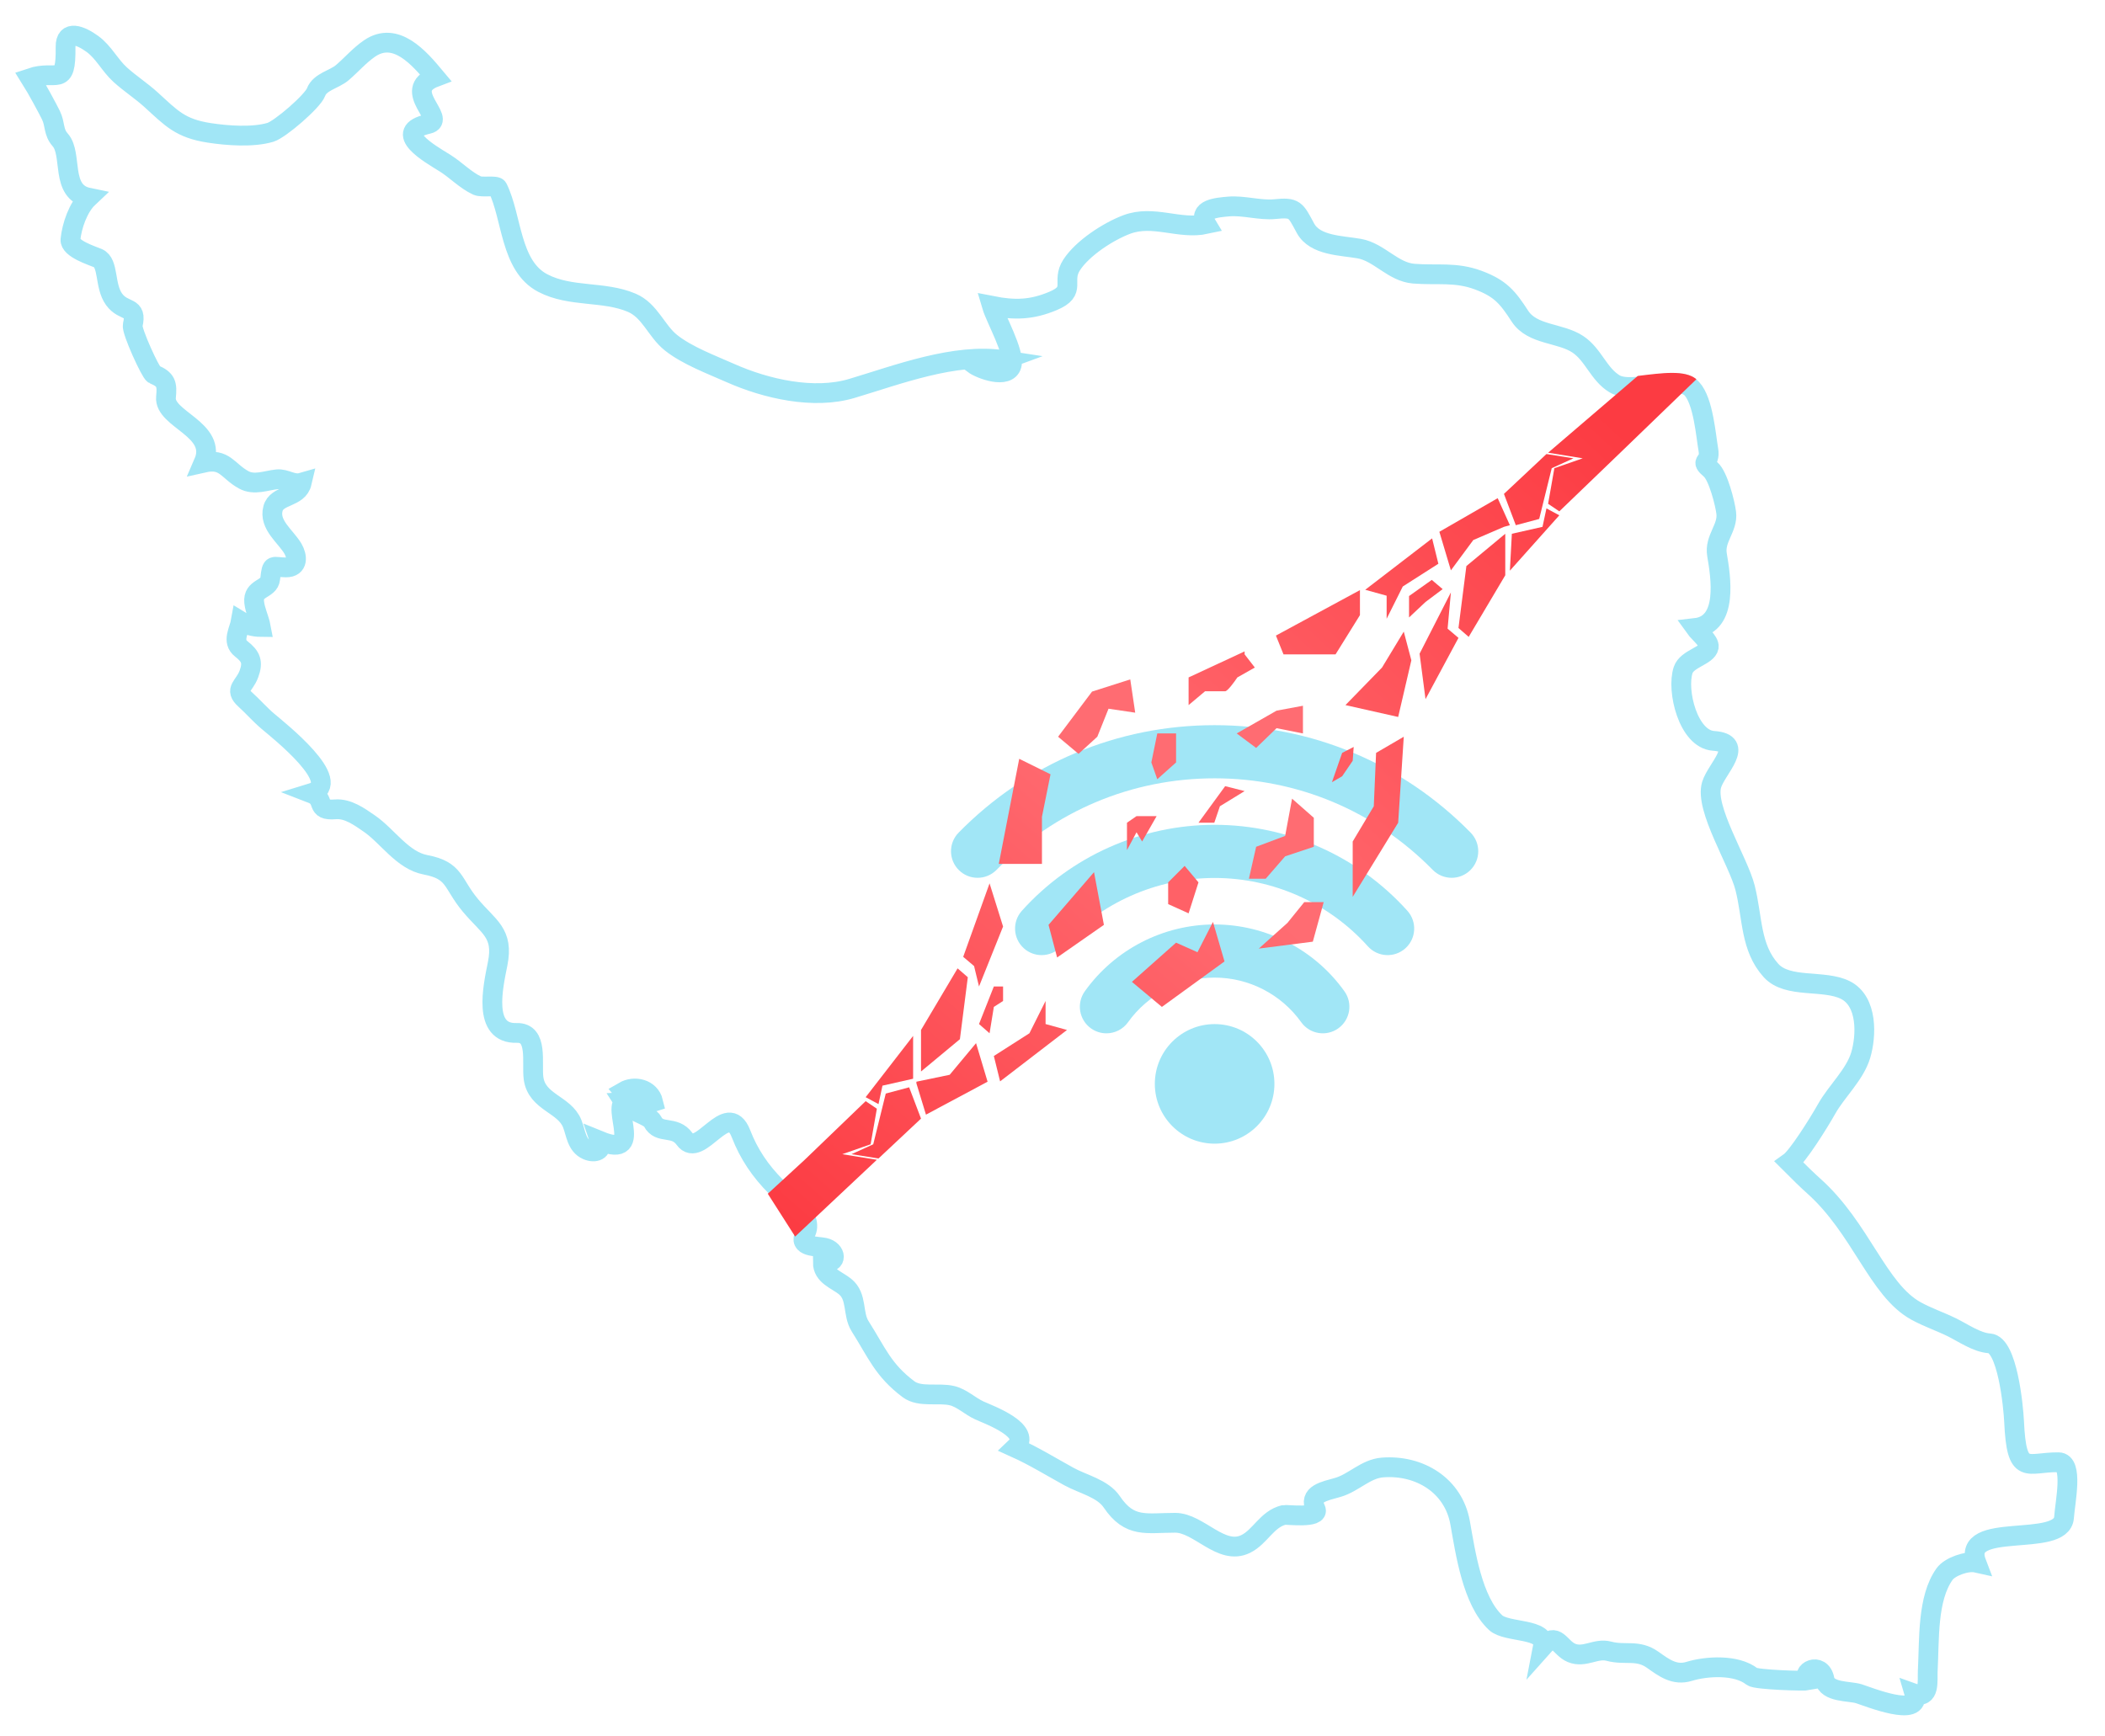 <?xml version="1.0" encoding="UTF-8"?> <svg xmlns="http://www.w3.org/2000/svg" width="3194" height="2635" viewBox="0 0 3194 2635" fill="none"><path fill-rule="evenodd" clip-rule="evenodd" d="M46 118.473C86.015 104.874 100.333 134.337 99.476 71.326C99.095 43.989 123.124 54.153 140.435 66.841C157.46 79.32 166.792 99.194 182.31 113.268C197.306 126.861 214.429 137.852 229.385 151.466C260.019 179.334 273.349 194.83 317.414 201.617C344.715 205.821 383.48 208.744 410.16 200.856C424.875 196.512 474.481 153.629 479.54 139.875C485.382 124.019 507.304 120.595 519.349 110.285C533.301 98.333 545.406 84.098 560.643 73.628C600.432 46.3 636.024 87.963 660.315 117.012C607.237 136.932 679.146 181.436 649.515 188.143C594.51 200.595 651.563 232.828 675.03 247.403C691.572 257.673 706.366 273.529 724.112 281.657C731.279 284.921 752.921 280.716 755.129 285.201C777.191 329.906 773.938 403.58 823.563 429.526C865.761 451.628 915.949 441.238 958.608 459.436C986.332 471.288 995.645 502.138 1018.05 520.016C1042.56 539.596 1079.68 553.41 1108.37 566.143C1162.31 590.087 1234.68 606.764 1292.56 589.447C1362.11 568.666 1449.44 535.072 1523.14 546.523C1508.28 552.089 1492.38 550.388 1476.96 552.289C1487.58 560.197 1529.1 575.693 1535 554.151C1540.16 535.292 1510.67 483.454 1504.99 464.174C1539.35 470.955 1565.37 470.352 1597.83 456.678C1634.85 441.085 1609.43 427.521 1626.14 401.895C1642.74 376.43 1681.64 351.224 1709.57 340.714C1750.2 325.398 1789.47 348.902 1830.2 340.053C1816.19 317.11 1846.85 314.853 1864.53 313.349C1886.83 311.451 1912.44 319.596 1934.2 317.371C1965.33 314.188 1965.59 318.213 1980.81 346.321C1995.3 373.068 2035.74 372.465 2062.71 377.33C2092.76 382.715 2113.6 412.809 2145.26 415.312C2180.53 418.094 2208.51 412.269 2242.92 425.061C2276.83 437.674 2287.77 451.347 2306.26 479.816C2325.09 508.805 2367.75 504.699 2394.33 522.597C2417.92 538.473 2425.65 567.789 2449.73 582.373C2477 598.889 2546.03 567.131 2567.05 589.787C2584.65 608.744 2588.45 661.553 2592.09 682.006C2596.21 705.218 2577.35 696.714 2595.68 712.51C2607 722.28 2617.54 763.702 2619.29 778.357C2622.06 801.44 2601.06 817.295 2605.28 841.92C2611 875.454 2622.62 947.347 2572.49 953.032C2576.99 959.339 2594.23 973.472 2592.77 981.861C2590.4 995.274 2559.7 999.359 2553.9 1016.8C2543.5 1048.09 2561.69 1121.68 2599.94 1124.26C2649.02 1127.59 2604.59 1166.23 2597.11 1190.81C2586.21 1226.67 2637.73 1307.04 2647.9 1347.33C2659.49 1393.22 2655.65 1437.75 2687.19 1472.72C2712.35 1500.62 2767.22 1486.01 2799.98 1502.36C2834.21 1519.48 2832.03 1572.17 2823.34 1601.18C2814.4 1631.01 2786.9 1655.72 2771.81 1682.49C2759.28 1704.71 2727.65 1755.14 2715.03 1764.06C2730.93 1780.08 2743.9 1792.51 2751.5 1799.27C2823.98 1863.71 2849.07 1957.6 2907.38 1989.49C2925.04 1999.15 2942.89 2005.06 2961.19 2013.97C2978.36 2022.34 2999.25 2037.28 3018.7 2038.54C3045.78 2040.28 3054.95 2133.64 3056.07 2157.6C3059.97 2241.44 3075.3 2218.53 3123.56 2218.98C3146.52 2219.19 3133.46 2279.05 3131.84 2302.71C3128.55 2350.54 2974.17 2306.67 2998.86 2371.4C2984.35 2368.15 2958.46 2377.62 2950.6 2388.62C2924.08 2425.71 2927.62 2487.31 2925.02 2536.29C2924.3 2549.82 2928.9 2578.99 2904.91 2570.3C2916.08 2608.04 2833.57 2574.32 2820.52 2570.28C2805.88 2565.73 2772.26 2568.82 2768.38 2548.46C2763 2520.35 2730.24 2537.12 2744.54 2550.12C2738.05 2551.34 2664.6 2549.16 2658.47 2544.25C2634.93 2525.47 2589.39 2528.25 2563.1 2536.32C2540.91 2543.15 2524.85 2530.9 2507.73 2518.75C2484.87 2502.53 2465.97 2512.4 2441.24 2505.75C2421.55 2500.45 2404.41 2516.52 2384.57 2508.32C2366.34 2500.77 2361.89 2474.96 2341.21 2498.23C2346.65 2470.08 2286.18 2478.12 2269.36 2462.43C2234.03 2429.46 2223.61 2356.32 2215.54 2311.02C2205.42 2254.04 2153.87 2222.65 2097.76 2226.93C2072.19 2228.89 2053.94 2250.22 2030.03 2257.12C2010.09 2262.89 1984.66 2266.81 1996.16 2289.92C2003.53 2304.71 1951.67 2298.1 1948.18 2298.94C1922.36 2305.17 1912.41 2331.94 1890.33 2342.91C1853.13 2361.41 1819.18 2310.84 1783.21 2310.84C1738.98 2310.84 1714.21 2319.47 1686.83 2278.92C1673.14 2258.68 1642.66 2252.14 1621.98 2240.73C1595 2225.87 1568.75 2209.65 1540.6 2196.96C1567.74 2171.26 1501.41 2147.35 1486 2140.35C1472 2133.96 1459.48 2121.53 1444.64 2117.96C1423.8 2112.96 1395.84 2121.19 1378.43 2108.11C1339.95 2079.22 1330.58 2052.86 1305.12 2012.66C1293.08 1993.66 1301.25 1967.63 1282.14 1952.28C1269.11 1941.81 1248.53 1936.02 1248.49 1915.86C1272.26 1918.16 1268.81 1897.34 1251.14 1893.42C1239.36 1890.79 1209.81 1893.1 1221.79 1872.12C1237.29 1844.99 1191.8 1815.34 1177.62 1801.1C1153.74 1777.12 1136.35 1751.57 1124.25 1720.28C1103.49 1666.69 1061.53 1760.48 1038.73 1728.43C1023.41 1706.95 1000.38 1722.23 990.206 1701.92C985.328 1692.21 955.577 1687.01 946.363 1672.26C961.359 1671.27 976.295 1677.12 991.11 1672.26C986.212 1652.27 962.744 1646.87 946.363 1656.4C950.137 1660.84 954.011 1665.17 958.006 1669.35C915.025 1663.75 985.107 1761.99 910.227 1731.36C915.366 1746.35 902.378 1750.27 890.855 1745.21C874.675 1738.12 873.971 1719.48 868.23 1705.11C856.405 1675.44 814.529 1673 809.571 1636.28C806.439 1612.94 817.119 1566.47 783.955 1567.49C731.78 1569.11 748.041 1497.82 755.107 1462.46C764.542 1415.48 741.235 1406.85 713.693 1373.83C685.688 1340.26 691.03 1320.92 645.56 1312.33C610.87 1305.79 588.003 1268.77 560.521 1249.87C545.525 1239.56 527.981 1226.59 508.79 1228.19C476.65 1230.83 495.882 1212.77 472.394 1203.74C523.846 1188.09 422.566 1108.23 406.185 1094.31C394.2 1084.12 383.701 1071.97 371.997 1061.42C354.632 1045.79 370.572 1042.16 377.739 1022.6C384.283 1004.78 380.731 996.095 366.096 984.684C351.462 973.272 363.004 956.516 365.393 942.822C374.688 948.528 384.805 951.41 395.726 951.49C393.337 938.717 387.034 926.846 385.669 913.853C383.26 891.37 408.214 895.014 409.981 878.357C412.55 854.053 413.493 860.939 433.95 861.059C453.202 861.159 450.993 843.722 444.529 832.691C433.728 814.152 407.591 796.394 414.215 771.77C419.917 750.508 452.438 755.954 457.938 732.41C443.986 736.454 433.929 725.984 420.298 727.365C403.716 729.047 385.77 737.015 369.63 728.086C345.199 714.592 341.244 694.852 308.984 702.14C331.066 651.329 248.536 636.654 251.869 602.68C253.816 582.88 252.27 575.873 233.46 567.985C228.622 565.943 199.326 502.022 201.358 493.49C208.661 462.839 188.121 475.064 173.056 454.19C158.143 433.526 165.456 398.976 148.585 391.748C139.742 387.959 105.581 377.289 106.906 363.576C108.893 343.055 118.531 314.67 134.129 299.975C90.874 291.098 110.728 234.182 91.384 212.306C80.558 200.062 84.191 189.121 77.281 174.805C73.455 166.878 56.25 134.685 46 118.473Z" stroke="#A1E6F6" stroke-width="30"></path><g filter="url(#filter0_dd_564_174)"><path d="M1726 1677.53C1776.1 1677.53 1816.72 1636.92 1816.72 1586.81C1816.72 1536.7 1776.1 1496.09 1726 1496.09C1675.89 1496.09 1635.27 1536.7 1635.27 1586.81C1635.27 1636.92 1675.89 1677.53 1726 1677.53Z" fill="#A1E6F6"></path><path d="M1726 1344.88C1648.04 1344.88 1574.4 1382.8 1529.02 1446.32C1516.08 1464.44 1520.28 1489.63 1538.39 1502.57C1545.5 1507.65 1553.69 1510.09 1561.8 1510.09C1574.38 1510.09 1586.77 1504.22 1594.64 1493.2C1624.91 1450.82 1674.02 1425.52 1726 1425.52C1777.98 1425.52 1827.08 1450.82 1857.35 1493.2C1870.29 1511.32 1895.48 1515.52 1913.6 1502.57C1931.72 1489.63 1935.92 1464.45 1922.98 1446.33C1877.61 1382.8 1803.97 1344.88 1726 1344.88Z" fill="#A1E6F6"></path><path d="M1726 1193.67C1614.63 1193.67 1508.03 1241.22 1433.52 1324.14C1418.64 1340.7 1420 1366.19 1436.56 1381.08C1444.27 1388 1453.9 1391.41 1463.5 1391.41C1474.54 1391.41 1485.54 1386.9 1493.5 1378.04C1552.74 1312.12 1637.48 1274.32 1726 1274.32C1814.52 1274.32 1899.27 1312.12 1958.5 1378.04C1973.39 1394.6 1998.88 1395.96 2015.44 1381.08C2032.01 1366.19 2033.37 1340.7 2018.49 1324.14C1943.98 1241.22 1837.37 1193.67 1726 1193.67Z" fill="#A1E6F6"></path><path d="M2114.45 1205.52C2011.23 1100.37 1873.28 1042.46 1726 1042.46C1578.73 1042.46 1440.77 1100.37 1337.55 1205.53C1321.95 1221.42 1322.18 1246.95 1338.08 1262.55C1345.92 1270.25 1356.12 1274.1 1366.32 1274.09C1376.76 1274.09 1387.2 1270.06 1395.1 1262.02C1483.03 1172.44 1600.55 1123.11 1726 1123.11C1851.46 1123.11 1968.97 1172.44 2056.9 1262.01C2072.5 1277.91 2098.03 1278.14 2113.92 1262.54C2129.82 1246.94 2130.05 1221.42 2114.45 1205.52Z" fill="#A1E6F6"></path></g><path d="M1330.5 1760L1206.5 1876.5L1165 1811.5L1221 1760L1313.5 1671L1330.5 1682.5L1321 1736.5L1278 1751.5L1330.5 1760Z" fill="url(#paint0_linear_564_174)"></path><path d="M1333 1758L1292 1751.5L1325 1736.5L1344 1659.5L1379.5 1650L1397.5 1697.5L1333 1758Z" fill="url(#paint1_linear_564_174)"></path><path d="M1333 1675.5L1313.5 1665L1385.5 1572V1637L1339 1647.5L1333 1675.5Z" fill="url(#paint2_linear_564_174)"></path><path d="M1405 1691.5L1390.5 1644V1641.5L1441 1631L1481 1583L1498.5 1641.5L1405 1691.5Z" fill="url(#paint3_linear_564_174)"></path><path d="M1397.5 1563V1626L1456.5 1577L1468.5 1483L1453 1469.5L1397.5 1563Z" fill="url(#paint4_linear_564_174)"></path><path d="M1478 1466L1461.5 1452L1501.5 1340.5L1522 1406L1485.5 1497L1478 1466Z" fill="url(#paint5_linear_564_174)"></path><path d="M1517.5 1641L1508 1602.5L1562 1568L1586.5 1519V1554L1619 1563L1517.5 1641Z" fill="url(#paint6_linear_564_174)"></path><path d="M1604 1453L1591 1403.5L1660 1323.5L1675 1403.5L1604 1453Z" fill="url(#paint7_linear_564_174)"></path><path d="M1546.5 1151.5L1515.5 1311H1581V1239.5L1594 1175L1546.5 1151.5Z" fill="url(#paint8_linear_564_174)"></path><path d="M1763 1528L1717.5 1490L1784.5 1430.5L1817 1445L1840.5 1399L1858 1459L1763 1528Z" fill="url(#paint9_linear_564_174)"></path><path d="M1605.5 1118L1636.5 1144L1665 1118L1682 1075.5L1722.5 1081.5L1715 1031L1657 1049.5L1605.5 1118Z" fill="url(#paint10_linear_564_174)"></path><path d="M1992 1429L1910 1439.5L1953.5 1400.5L1979 1369H2008.5L1992 1429Z" fill="url(#paint11_linear_564_174)"></path><path d="M1906 1285L1895 1333.5H1920.5L1950 1299.5L1993.5 1285V1241L1960.5 1212L1950 1268.5L1906 1285Z" fill="url(#paint12_linear_564_174)"></path><path d="M1756 1113L1747 1157L1756 1182.5L1784.5 1157V1113H1756Z" fill="url(#paint13_linear_564_174)"></path><path d="M1906 1135L1876.5 1113L1937 1078.43L1977 1071V1113L1937 1105L1906 1135Z" fill="url(#paint14_linear_564_174)"></path><path d="M1501.5 1568L1485.5 1554L1508 1497H1522V1519L1508 1528L1501.5 1568Z" fill="url(#paint15_linear_564_174)"></path><path d="M2349 687L2485 570.5C2522 566 2557 561 2574 575.5L2458.5 687L2366 776L2349 764.5L2358.5 710.5L2401.5 695.5L2349 687Z" fill="url(#paint16_linear_564_174)"></path><path d="M2346.5 689L2387.5 695.5L2354.5 710.5L2335.5 787.5L2300 797L2282 749.5L2346.5 689Z" fill="url(#paint17_linear_564_174)"></path><path d="M2346.5 771.5L2366 782L2291 866L2294 810L2340.5 799.5L2346.5 771.5Z" fill="url(#paint18_linear_564_174)"></path><path d="M2272.5 756L2291 797L2282 799.5L2235.5 819.5L2201.5 865.5L2184 807L2272.5 756Z" fill="url(#paint19_linear_564_174)"></path><path d="M2284 872.997L2284 810L2225 859L2213 953L2228.5 966.497L2284 872.997Z" fill="url(#paint20_linear_564_174)"></path><path d="M2196.5 953.997L2213 967.997L2163 1061L2154 991.997L2201.5 898.997L2196.5 953.997Z" fill="url(#paint21_linear_564_174)"></path><path d="M2173 817L2182.5 855.497L2128.5 890L2104 938.997L2104 903.997L2071.5 895L2173 817Z" fill="url(#paint22_linear_564_174)"></path><path d="M2121.5 1088L2141.5 1002L2130 958.5L2097 1013L2041.5 1070L2121.5 1088Z" fill="url(#paint23_linear_564_174)"></path><path d="M2121.5 1248.5L2130 1118L2088 1142.5L2084.5 1223.5L2052.5 1277L2052.5 1361L2121.5 1248.5Z" fill="url(#paint24_linear_564_174)"></path><path d="M2026.5 993L2063.5 933.497L2063.5 895.497L1936 964.497L1947.5 993L2026.5 993Z" fill="url(#paint25_linear_564_174)"></path><path d="M1803.5 1028L1888.5 988.497L1888.5 993L1904 1013L1877.5 1028C1872.83 1035 1862.6 1049 1859 1049L1828.5 1049L1803.5 1070L1803.5 1028Z" fill="url(#paint26_linear_564_174)"></path><path d="M2021 1187L2036.5 1142.5L2054 1133.5L2052.5 1154.5L2036.5 1178L2021 1187Z" fill="url(#paint27_linear_564_174)"></path><path d="M1772.5 1372L1803.5 1386L1818.5 1339L1797.5 1314L1772.5 1339L1772.5 1372Z" fill="url(#paint28_linear_564_174)"></path><path d="M1710 1248.5L1710 1290L1724.5 1263L1733 1277L1755 1238.5L1724.5 1238.5L1710 1248.5Z" fill="url(#paint29_linear_564_174)"></path><path d="M1818.5 1248.5L1859 1193L1888.5 1200.5L1851 1223.5L1842.5 1248.5L1818.5 1248.5Z" fill="url(#paint30_linear_564_174)"></path><path d="M2138 904.5L2172.5 880L2189 893.997L2163 913.5L2138 936.997L2138 904.5Z" fill="url(#paint31_linear_564_174)"></path><defs><filter id="filter0_dd_564_174" x="1322.6" y="1018.26" width="945.598" height="755.47" filterUnits="userSpaceOnUse" color-interpolation-filters="sRGB"><feFlood flood-opacity="0" result="BackgroundImageFix"></feFlood><feColorMatrix in="SourceAlpha" type="matrix" values="0 0 0 0 0 0 0 0 0 0 0 0 0 0 0 0 0 0 127 0" result="hardAlpha"></feColorMatrix><feOffset dx="82" dy="36"></feOffset><feGaussianBlur stdDeviation="30.1"></feGaussianBlur><feComposite in2="hardAlpha" operator="out"></feComposite><feColorMatrix type="matrix" values="0 0 0 0 0.631 0 0 0 0 0.902 0 0 0 0 0.965 0 0 0 0.15 0"></feColorMatrix><feBlend mode="normal" in2="BackgroundImageFix" result="effect1_dropShadow_564_174"></feBlend><feColorMatrix in="SourceAlpha" type="matrix" values="0 0 0 0 0 0 0 0 0 0 0 0 0 0 0 0 0 0 127 0" result="hardAlpha"></feColorMatrix><feOffset dx="35" dy="22"></feOffset><feGaussianBlur stdDeviation="19.2"></feGaussianBlur><feComposite in2="hardAlpha" operator="out"></feComposite><feColorMatrix type="matrix" values="0 0 0 0 0.631 0 0 0 0 0.902 0 0 0 0 0.965 0 0 0 0.22 0"></feColorMatrix><feBlend mode="normal" in2="effect1_dropShadow_564_174" result="effect2_dropShadow_564_174"></feBlend><feBlend mode="normal" in="SourceGraphic" in2="effect2_dropShadow_564_174" result="shape"></feBlend></filter><linearGradient id="paint0_linear_564_174" x1="1729" y1="1204.5" x2="1165" y2="1850" gradientUnits="userSpaceOnUse"><stop stop-color="#FF6C72"></stop><stop offset="1" stop-color="#FC3B42"></stop></linearGradient><linearGradient id="paint1_linear_564_174" x1="1729" y1="1204.5" x2="1165" y2="1850" gradientUnits="userSpaceOnUse"><stop stop-color="#FF6C72"></stop><stop offset="1" stop-color="#FC3B42"></stop></linearGradient><linearGradient id="paint2_linear_564_174" x1="1729" y1="1204.5" x2="1165" y2="1850" gradientUnits="userSpaceOnUse"><stop stop-color="#FF6C72"></stop><stop offset="1" stop-color="#FC3B42"></stop></linearGradient><linearGradient id="paint3_linear_564_174" x1="1729" y1="1204.5" x2="1165" y2="1850" gradientUnits="userSpaceOnUse"><stop stop-color="#FF6C72"></stop><stop offset="1" stop-color="#FC3B42"></stop></linearGradient><linearGradient id="paint4_linear_564_174" x1="1729" y1="1204.5" x2="1165" y2="1850" gradientUnits="userSpaceOnUse"><stop stop-color="#FF6C72"></stop><stop offset="1" stop-color="#FC3B42"></stop></linearGradient><linearGradient id="paint5_linear_564_174" x1="1729" y1="1204.5" x2="1165" y2="1850" gradientUnits="userSpaceOnUse"><stop stop-color="#FF6C72"></stop><stop offset="1" stop-color="#FC3B42"></stop></linearGradient><linearGradient id="paint6_linear_564_174" x1="1729" y1="1204.5" x2="1165" y2="1850" gradientUnits="userSpaceOnUse"><stop stop-color="#FF6C72"></stop><stop offset="1" stop-color="#FC3B42"></stop></linearGradient><linearGradient id="paint7_linear_564_174" x1="1729" y1="1204.5" x2="1165" y2="1850" gradientUnits="userSpaceOnUse"><stop stop-color="#FF6C72"></stop><stop offset="1" stop-color="#FC3B42"></stop></linearGradient><linearGradient id="paint8_linear_564_174" x1="1729" y1="1204.5" x2="1165" y2="1850" gradientUnits="userSpaceOnUse"><stop stop-color="#FF6C72"></stop><stop offset="1" stop-color="#FC3B42"></stop></linearGradient><linearGradient id="paint9_linear_564_174" x1="1729" y1="1204.5" x2="1165" y2="1850" gradientUnits="userSpaceOnUse"><stop stop-color="#FF6C72"></stop><stop offset="1" stop-color="#FC3B42"></stop></linearGradient><linearGradient id="paint10_linear_564_174" x1="1729" y1="1204.5" x2="1165" y2="1850" gradientUnits="userSpaceOnUse"><stop stop-color="#FF6C72"></stop><stop offset="1" stop-color="#FC3B42"></stop></linearGradient><linearGradient id="paint11_linear_564_174" x1="1729" y1="1204.5" x2="1165" y2="1850" gradientUnits="userSpaceOnUse"><stop stop-color="#FF6C72"></stop><stop offset="1" stop-color="#FC3B42"></stop></linearGradient><linearGradient id="paint12_linear_564_174" x1="1729" y1="1204.5" x2="1165" y2="1850" gradientUnits="userSpaceOnUse"><stop stop-color="#FF6C72"></stop><stop offset="1" stop-color="#FC3B42"></stop></linearGradient><linearGradient id="paint13_linear_564_174" x1="1729" y1="1204.5" x2="1165" y2="1850" gradientUnits="userSpaceOnUse"><stop stop-color="#FF6C72"></stop><stop offset="1" stop-color="#FC3B42"></stop></linearGradient><linearGradient id="paint14_linear_564_174" x1="1729" y1="1204.5" x2="1165" y2="1850" gradientUnits="userSpaceOnUse"><stop stop-color="#FF6C72"></stop><stop offset="1" stop-color="#FC3B42"></stop></linearGradient><linearGradient id="paint15_linear_564_174" x1="1729" y1="1204.5" x2="1165" y2="1850" gradientUnits="userSpaceOnUse"><stop stop-color="#FF6C72"></stop><stop offset="1" stop-color="#FC3B42"></stop></linearGradient><linearGradient id="paint16_linear_564_174" x1="1927" y1="1185.5" x2="2440.5" y2="634" gradientUnits="userSpaceOnUse"><stop stop-color="#FF6167"></stop><stop offset="1" stop-color="#FC3B42"></stop></linearGradient><linearGradient id="paint17_linear_564_174" x1="1927" y1="1185.5" x2="2440.5" y2="634" gradientUnits="userSpaceOnUse"><stop stop-color="#FF6167"></stop><stop offset="1" stop-color="#FC3B42"></stop></linearGradient><linearGradient id="paint18_linear_564_174" x1="1927" y1="1185.5" x2="2440.5" y2="634" gradientUnits="userSpaceOnUse"><stop stop-color="#FF6167"></stop><stop offset="1" stop-color="#FC3B42"></stop></linearGradient><linearGradient id="paint19_linear_564_174" x1="1927" y1="1185.5" x2="2440.5" y2="634" gradientUnits="userSpaceOnUse"><stop stop-color="#FF6167"></stop><stop offset="1" stop-color="#FC3B42"></stop></linearGradient><linearGradient id="paint20_linear_564_174" x1="1927" y1="1185.5" x2="2440.5" y2="634" gradientUnits="userSpaceOnUse"><stop stop-color="#FF6167"></stop><stop offset="1" stop-color="#FC3B42"></stop></linearGradient><linearGradient id="paint21_linear_564_174" x1="1927" y1="1185.5" x2="2440.5" y2="634" gradientUnits="userSpaceOnUse"><stop stop-color="#FF6167"></stop><stop offset="1" stop-color="#FC3B42"></stop></linearGradient><linearGradient id="paint22_linear_564_174" x1="1927" y1="1185.5" x2="2440.5" y2="634" gradientUnits="userSpaceOnUse"><stop stop-color="#FF6167"></stop><stop offset="1" stop-color="#FC3B42"></stop></linearGradient><linearGradient id="paint23_linear_564_174" x1="1927" y1="1185.5" x2="2440.5" y2="634" gradientUnits="userSpaceOnUse"><stop stop-color="#FF6167"></stop><stop offset="1" stop-color="#FC3B42"></stop></linearGradient><linearGradient id="paint24_linear_564_174" x1="1927" y1="1185.5" x2="2440.5" y2="634" gradientUnits="userSpaceOnUse"><stop stop-color="#FF6167"></stop><stop offset="1" stop-color="#FC3B42"></stop></linearGradient><linearGradient id="paint25_linear_564_174" x1="1927" y1="1185.5" x2="2440.5" y2="634" gradientUnits="userSpaceOnUse"><stop stop-color="#FF6167"></stop><stop offset="1" stop-color="#FC3B42"></stop></linearGradient><linearGradient id="paint26_linear_564_174" x1="1927" y1="1185.5" x2="2440.5" y2="634" gradientUnits="userSpaceOnUse"><stop stop-color="#FF6167"></stop><stop offset="1" stop-color="#FC3B42"></stop></linearGradient><linearGradient id="paint27_linear_564_174" x1="1927" y1="1185.5" x2="2440.5" y2="634" gradientUnits="userSpaceOnUse"><stop stop-color="#FF6167"></stop><stop offset="1" stop-color="#FC3B42"></stop></linearGradient><linearGradient id="paint28_linear_564_174" x1="1927" y1="1185.5" x2="2440.5" y2="634" gradientUnits="userSpaceOnUse"><stop stop-color="#FF6167"></stop><stop offset="1" stop-color="#FC3B42"></stop></linearGradient><linearGradient id="paint29_linear_564_174" x1="1927" y1="1185.5" x2="2440.5" y2="634" gradientUnits="userSpaceOnUse"><stop stop-color="#FF6167"></stop><stop offset="1" stop-color="#FC3B42"></stop></linearGradient><linearGradient id="paint30_linear_564_174" x1="1927" y1="1185.5" x2="2440.5" y2="634" gradientUnits="userSpaceOnUse"><stop stop-color="#FF6167"></stop><stop offset="1" stop-color="#FC3B42"></stop></linearGradient><linearGradient id="paint31_linear_564_174" x1="1927" y1="1185.5" x2="2440.5" y2="634" gradientUnits="userSpaceOnUse"><stop stop-color="#FF6167"></stop><stop offset="1" stop-color="#FC3B42"></stop></linearGradient></defs></svg> 